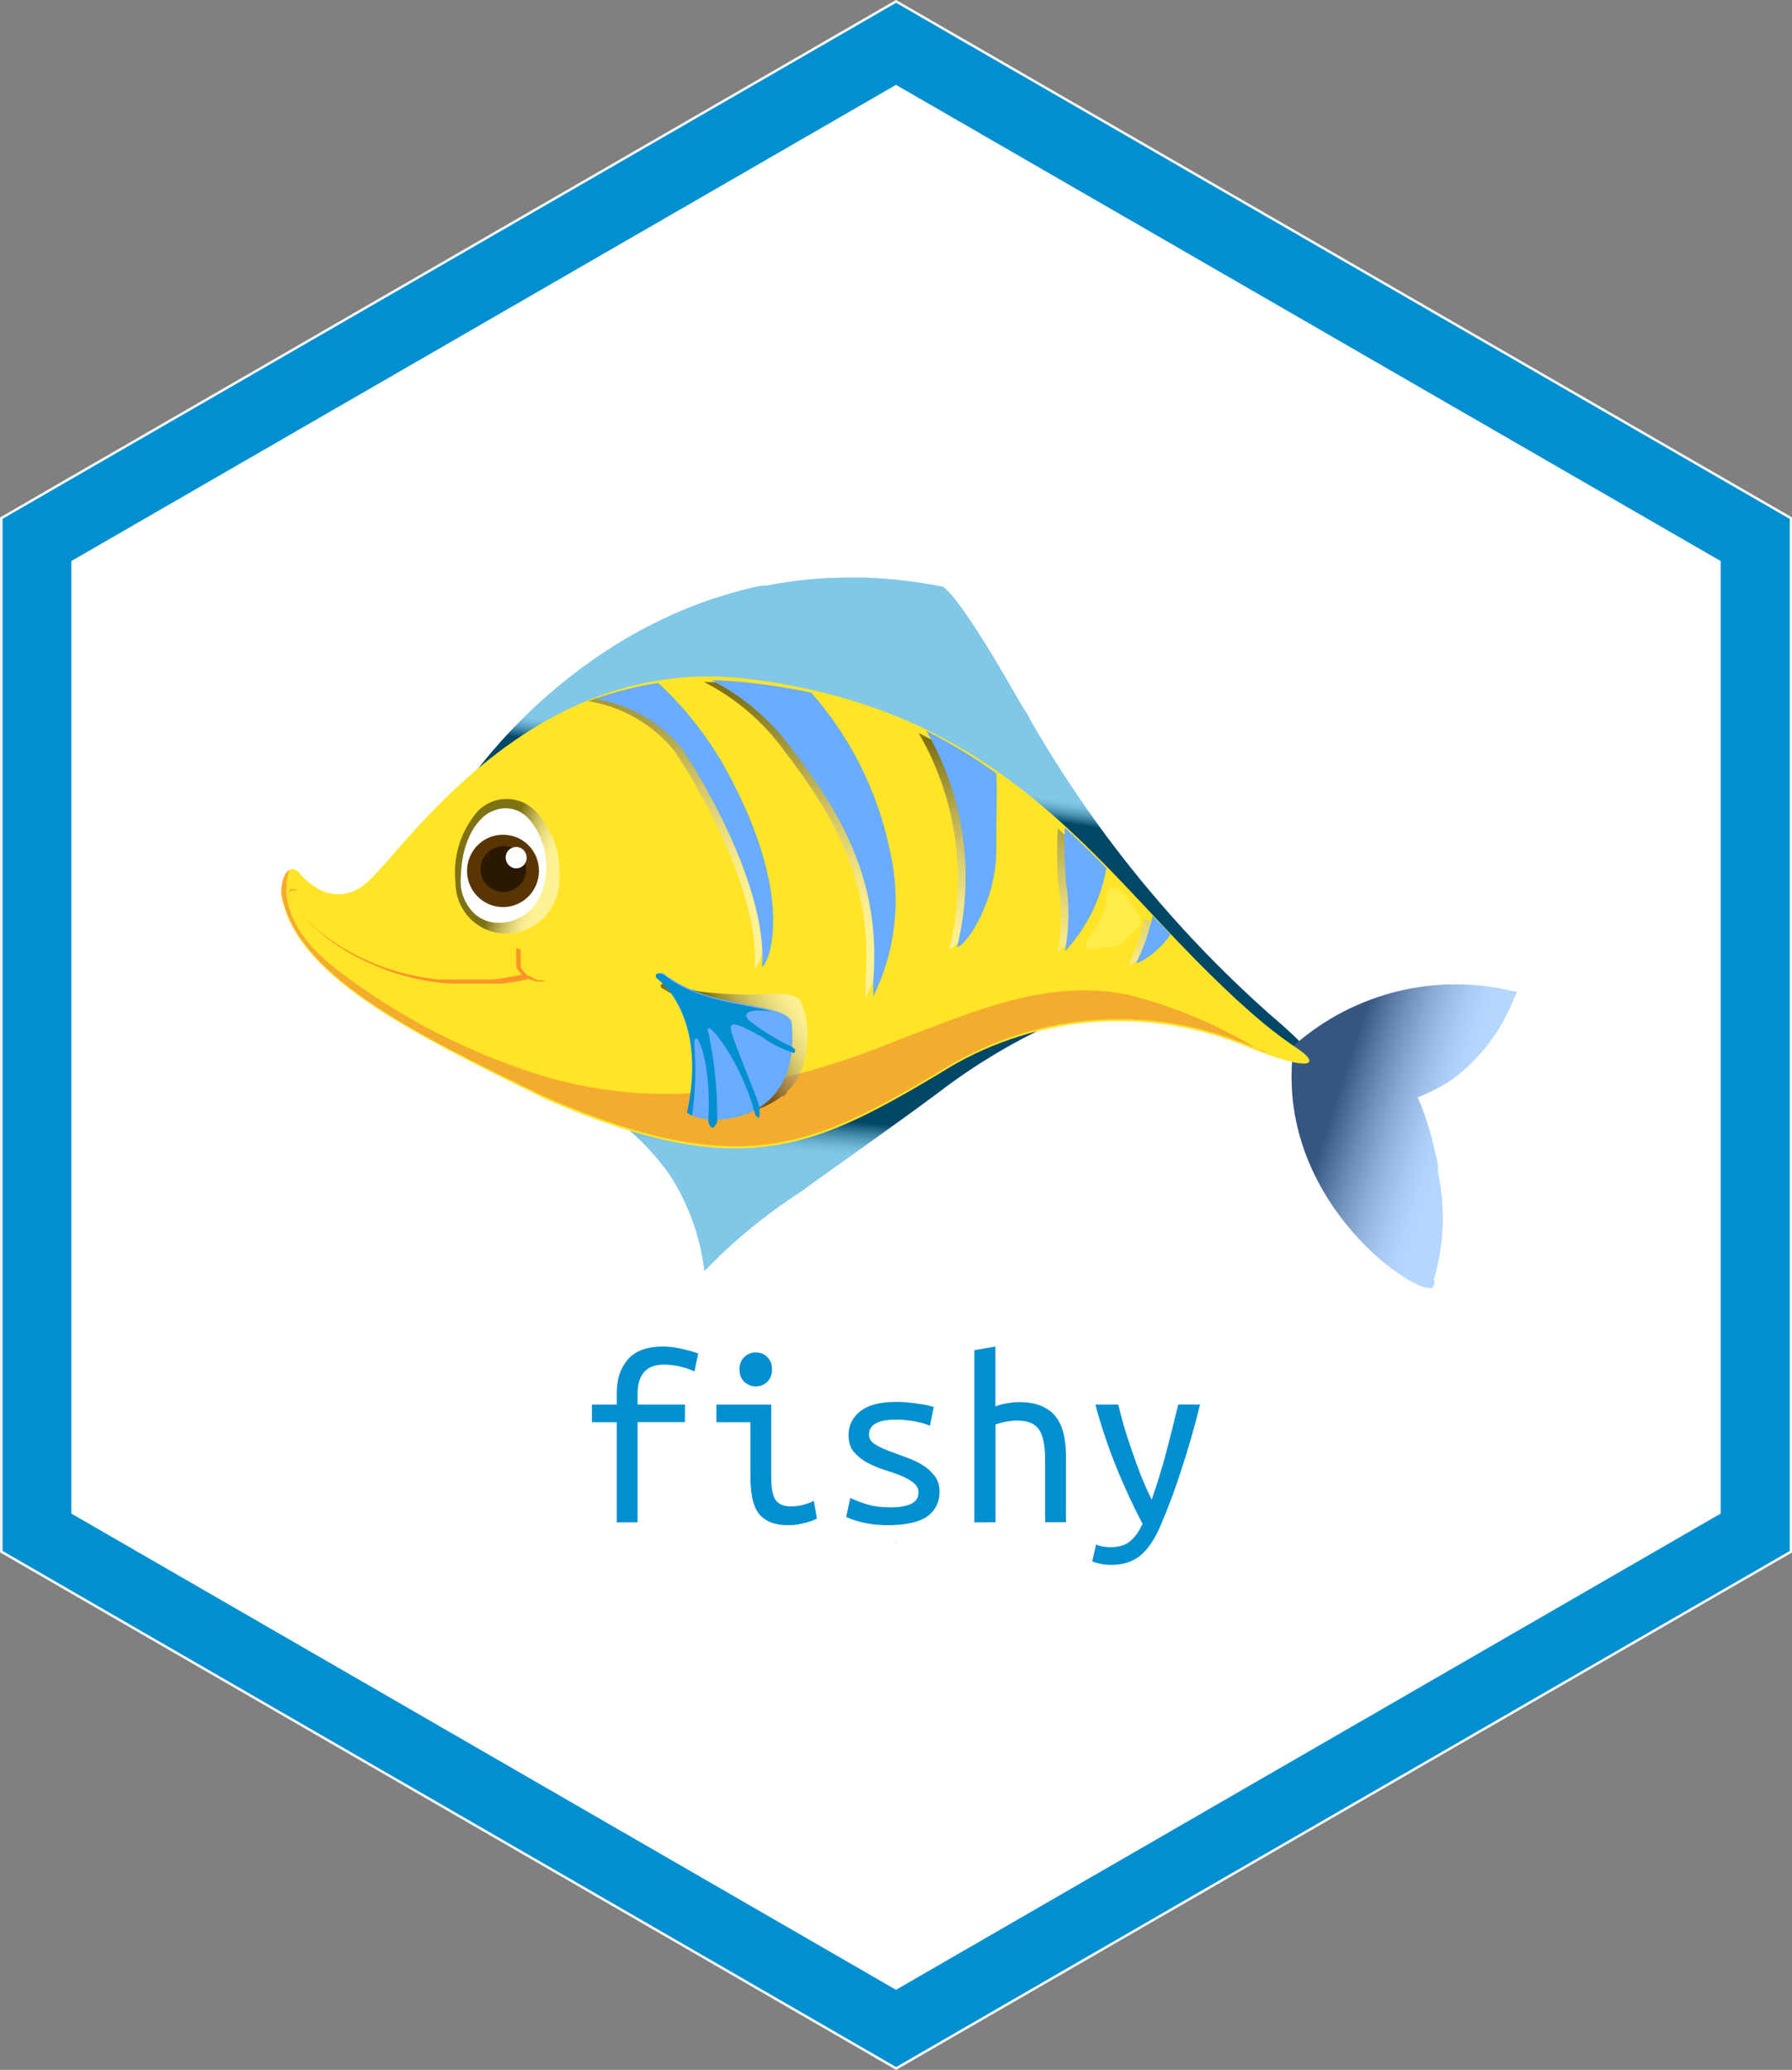<?xml version="1.0" encoding="UTF-8" standalone="no"?>
<!-- Created with Inkscape (http://www.inkscape.org/) -->

<svg
   width="27.14mm"
   height="31.339mm"
   viewBox="0 0 27.14 31.339"
   version="1.1"
   id="svg1340"
   inkscape:version="1.1.1 (3bf5ae0d25, 2021-09-20, custom)"
   sodipodi:docname="fishy-wo-fonts.svg"
   xmlns:inkscape="http://www.inkscape.org/namespaces/inkscape"
   xmlns:sodipodi="http://sodipodi.sourceforge.net/DTD/sodipodi-0.dtd"
   xmlns="http://www.w3.org/2000/svg"
   xmlns:svg="http://www.w3.org/2000/svg">
  <rect x="0" y="0" width="27.14" height="31.339" fill="#808080" stroke="none"/>
  <sodipodi:namedview
     id="namedview1342"
     pagecolor="#ffffff"
     bordercolor="#666666"
     borderopacity="1.0"
     inkscape:pageshadow="2"
     inkscape:pageopacity="0.0"
     inkscape:pagecheckerboard="0"
     inkscape:document-units="mm"
     showgrid="false"
     fit-margin-top="0"
     fit-margin-left="0"
     fit-margin-right="0"
     fit-margin-bottom="0"
     inkscape:zoom="5.1241863"
     inkscape:cx="29.955976"
     inkscape:cy="48.202775"
     inkscape:window-width="1440"
     inkscape:window-height="1489"
     inkscape:window-x="0"
     inkscape:window-y="18"
     inkscape:window-maximized="1"
     inkscape:current-layer="layer1" />
  <defs
     id="defs1337">
    <marker
       style="overflow:visible"
       id="Arrow1Lend"
       refX="0"
       refY="0"
       orient="auto"
       inkscape:stockid="Arrow1Lend"
       inkscape:isstock="true">
      <path
         transform="matrix(-0.8,0,0,-0.8,-10,0)"
         style="fill:context-stroke;fill-rule:evenodd;stroke:context-stroke;stroke-width:1pt"
         d="M 0,0 5,-5 -12.5,0 5,5 Z"
         id="path174382" />
    </marker>
    <inkscape:path-effect
       effect="bspline"
       id="path-effect174377"
       is_visible="true"
       lpeversion="1"
       weight="33.333"
       steps="2"
       helper_size="0"
       apply_no_weight="true"
       apply_with_weight="true"
       only_selected="false" />
    <inkscape:path-effect
       effect="bspline"
       id="path-effect135608"
       is_visible="true"
       lpeversion="1"
       weight="33.333"
       steps="2"
       helper_size="0"
       apply_no_weight="true"
       apply_with_weight="true"
       only_selected="false" />
    <inkscape:path-effect
       effect="bspline"
       id="path-effect135604"
       is_visible="true"
       lpeversion="1"
       weight="33.333"
       steps="2"
       helper_size="0"
       apply_no_weight="true"
       apply_with_weight="true"
       only_selected="false" />
    <inkscape:path-effect
       effect="bspline"
       id="path-effect135600"
       is_visible="true"
       lpeversion="1"
       weight="33.333"
       steps="2"
       helper_size="0"
       apply_no_weight="true"
       apply_with_weight="true"
       only_selected="false" />
    <inkscape:path-effect
       effect="bspline"
       id="path-effect135596"
       is_visible="true"
       lpeversion="1"
       weight="33.333"
       steps="2"
       helper_size="0"
       apply_no_weight="true"
       apply_with_weight="true"
       only_selected="false" />
    <inkscape:path-effect
       effect="bspline"
       id="path-effect135592"
       is_visible="true"
       lpeversion="1"
       weight="33.333"
       steps="2"
       helper_size="0"
       apply_no_weight="true"
       apply_with_weight="true"
       only_selected="false" />
    <inkscape:path-effect
       effect="bspline"
       id="path-effect135588"
       is_visible="true"
       lpeversion="1"
       weight="33.333"
       steps="2"
       helper_size="0"
       apply_no_weight="true"
       apply_with_weight="true"
       only_selected="false" />
    <inkscape:path-effect
       effect="bspline"
       id="path-effect74261"
       is_visible="true"
       lpeversion="1"
       weight="33.333"
       steps="2"
       helper_size="0"
       apply_no_weight="true"
       apply_with_weight="true"
       only_selected="false" />
    <inkscape:path-effect
       effect="bspline"
       id="path-effect74257"
       is_visible="true"
       lpeversion="1"
       weight="33.333"
       steps="2"
       helper_size="0"
       apply_no_weight="true"
       apply_with_weight="true"
       only_selected="false" />
    <inkscape:path-effect
       effect="bspline"
       id="path-effect74253"
       is_visible="true"
       lpeversion="1"
       weight="33.333"
       steps="2"
       helper_size="0"
       apply_no_weight="true"
       apply_with_weight="true"
       only_selected="false" />
    <inkscape:path-effect
       effect="bspline"
       id="path-effect74183"
       is_visible="true"
       lpeversion="1"
       weight="33.333"
       steps="2"
       helper_size="0"
       apply_no_weight="true"
       apply_with_weight="true"
       only_selected="false" />
    <inkscape:path-effect
       effect="bspline"
       id="path-effect74179"
       is_visible="true"
       lpeversion="1"
       weight="33.333"
       steps="2"
       helper_size="0"
       apply_no_weight="true"
       apply_with_weight="true"
       only_selected="false" />
    <inkscape:path-effect
       effect="bspline"
       id="path-effect74175"
       is_visible="true"
       lpeversion="1"
       weight="33.333"
       steps="2"
       helper_size="0"
       apply_no_weight="true"
       apply_with_weight="true"
       only_selected="false" />
    <marker
       style="overflow:visible"
       id="Arrow2Mstart"
       refX="0"
       refY="0"
       orient="auto"
       inkscape:stockid="Arrow2Mstart"
       inkscape:isstock="true">
      <path
         transform="scale(0.6)"
         d="M 8.719,4.034 -2.207,0.016 8.719,-4.002 c -1.745,2.372 -1.735,5.617 -6e-7,8.035 z"
         style="fill:context-stroke;fill-rule:evenodd;stroke:context-stroke;stroke-width:0.625;stroke-linejoin:round"
         id="path52837" />
    </marker>
    <marker
       style="overflow:visible"
       id="marker53590"
       refX="0"
       refY="0"
       orient="auto"
       inkscape:stockid="Arrow2Sstart"
       inkscape:isstock="true">
      <path
         transform="matrix(0.3,0,0,0.3,-0.69,0)"
         d="M 8.719,4.034 -2.207,0.016 8.719,-4.002 c -1.745,2.372 -1.735,5.617 -6e-7,8.035 z"
         style="fill:context-stroke;fill-rule:evenodd;stroke:context-stroke;stroke-width:0.625;stroke-linejoin:round"
         id="path53588" />
    </marker>
    <marker
       style="overflow:visible"
       id="Arrow2Mend"
       refX="0"
       refY="0"
       orient="auto"
       inkscape:stockid="Arrow2Mend"
       inkscape:isstock="true">
      <path
         transform="scale(-0.6)"
         d="M 8.719,4.034 -2.207,0.016 8.719,-4.002 c -1.745,2.372 -1.735,5.617 -6e-7,8.035 z"
         style="fill:context-stroke;fill-rule:evenodd;stroke:context-stroke;stroke-width:0.625;stroke-linejoin:round"
         id="path52840" />
    </marker>
    <marker
       style="overflow:visible"
       id="Arrow1Send"
       refX="0"
       refY="0"
       orient="auto"
       inkscape:stockid="Arrow1Send"
       inkscape:isstock="true">
      <path
         transform="matrix(-0.2,0,0,-0.2,-1.2,0)"
         style="fill:context-stroke;fill-rule:evenodd;stroke:context-stroke;stroke-width:1pt"
         d="M 0,0 5,-5 -12.5,0 5,5 Z"
         id="path52828" />
    </marker>
    <marker
       style="overflow:visible"
       id="Arrow2Sstart"
       refX="0"
       refY="0"
       orient="auto"
       inkscape:stockid="Arrow2Sstart"
       inkscape:isstock="true">
      <path
         transform="matrix(0.3,0,0,0.3,-0.69,0)"
         d="M 8.719,4.034 -2.207,0.016 8.719,-4.002 c -1.745,2.372 -1.735,5.617 -6e-7,8.035 z"
         style="fill:context-stroke;fill-rule:evenodd;stroke:context-stroke;stroke-width:0.625;stroke-linejoin:round"
         id="path52843" />
    </marker>
    <clipPath
       clipPathUnits="userSpaceOnUse"
       id="clipPath76">
      <path
         d="M 0,0 H 1024 V 768 H 0 Z"
         id="path74" />
    </clipPath>
    <clipPath
       clipPathUnits="userSpaceOnUse"
       id="clipPath76-6">
      <path
         d="M 0,0 H 1024 V 768 H 0 Z"
         id="path74-7" />
    </clipPath>
    <clipPath
       clipPathUnits="userSpaceOnUse"
       id="clipPath76-3">
      <path
         d="M 0,0 H 1024 V 768 H 0 Z"
         id="path74-75" />
    </clipPath>
    <linearGradient
       x1="290.617"
       y1="576.64"
       x2="295.454"
       y2="543.361"
       id="linearGradient-2"
       gradientTransform="matrix(1.385,0,0,0.722,48,217)"
       gradientUnits="userSpaceOnUse">
      <stop
         stop-color="#FFFFFF"
         offset="0%"
         id="stop23" />
      <stop
         stop-color="#F9F9F9"
         offset="9%"
         id="stop25" />
      <stop
         stop-color="#E8E8E8"
         offset="22%"
         id="stop27" />
      <stop
         stop-color="#CCCCCC"
         offset="36%"
         id="stop29" />
      <stop
         stop-color="#A5A5A5"
         offset="52%"
         id="stop31" />
      <stop
         stop-color="#727272"
         offset="69%"
         id="stop33" />
      <stop
         stop-color="#363636"
         offset="86%"
         id="stop35" />
      <stop
         stop-color="#000000"
         offset="100%"
         id="stop37" />
    </linearGradient>
    <linearGradient
       x1="349.455"
       y1="191.252"
       x2="344.035"
       y2="211.043"
       id="linearGradient-3"
       gradientTransform="matrix(1.322,0,0,0.756,48,217)"
       gradientUnits="userSpaceOnUse">
      <stop
         stop-color="#FFFFFF"
         offset="0%"
         id="stop40" />
      <stop
         stop-color="#F9F9F9"
         offset="9%"
         id="stop42" />
      <stop
         stop-color="#E8E8E8"
         offset="22%"
         id="stop44" />
      <stop
         stop-color="#CCCCCC"
         offset="36%"
         id="stop46" />
      <stop
         stop-color="#A5A5A5"
         offset="52%"
         id="stop48" />
      <stop
         stop-color="#727272"
         offset="69%"
         id="stop50" />
      <stop
         stop-color="#363636"
         offset="86%"
         id="stop52" />
      <stop
         stop-color="#000000"
         offset="100%"
         id="stop54" />
    </linearGradient>
    <linearGradient
       x1="975.977"
       y1="350.429"
       x2="888.508"
       y2="311.486"
       id="linearGradient-4"
       gradientTransform="matrix(0.861,0,0,1.162,48,217)"
       gradientUnits="userSpaceOnUse">
      <stop
         stop-color="#FFFFFF"
         offset="0%"
         id="stop57" />
      <stop
         stop-color="#F9F9F9"
         offset="9%"
         id="stop59" />
      <stop
         stop-color="#E8E8E8"
         offset="22%"
         id="stop61" />
      <stop
         stop-color="#CCCCCC"
         offset="36%"
         id="stop63" />
      <stop
         stop-color="#A5A5A5"
         offset="52%"
         id="stop65" />
      <stop
         stop-color="#727272"
         offset="69%"
         id="stop67" />
      <stop
         stop-color="#363636"
         offset="86%"
         id="stop69" />
      <stop
         stop-color="#000000"
         offset="100%"
         id="stop71" />
    </linearGradient>
    <linearGradient
       x1="213.137"
       y1="195.21"
       x2="181.81"
       y2="182.731"
       id="linearGradient-5"
       gradientTransform="matrix(0.882,0,0,1.134,48,217)"
       gradientUnits="userSpaceOnUse">
      <stop
         stop-color="#FFFFFF"
         offset="0%"
         id="stop74" />
      <stop
         stop-color="#F9F9F9"
         offset="9%"
         id="stop76" />
      <stop
         stop-color="#E8E8E8"
         offset="22%"
         id="stop78" />
      <stop
         stop-color="#CCCCCC"
         offset="36%"
         id="stop80" />
      <stop
         stop-color="#A5A5A5"
         offset="52%"
         id="stop82" />
      <stop
         stop-color="#727272"
         offset="69%"
         id="stop84" />
      <stop
         stop-color="#363636"
         offset="86%"
         id="stop86" />
      <stop
         stop-color="#000000"
         offset="100%"
         id="stop88" />
    </linearGradient>
    <linearGradient
       x1="352.731"
       y1="324.541"
       x2="306.131"
       y2="350.924"
       id="linearGradient-6"
       gradientTransform="matrix(1.061,0,0,0.943,48,217)"
       gradientUnits="userSpaceOnUse">
      <stop
         stop-color="#FFFFFF"
         offset="0%"
         id="stop91" />
      <stop
         stop-color="#F9F9F9"
         offset="9%"
         id="stop93" />
      <stop
         stop-color="#E8E8E8"
         offset="22%"
         id="stop95" />
      <stop
         stop-color="#CCCCCC"
         offset="36%"
         id="stop97" />
      <stop
         stop-color="#A5A5A5"
         offset="52%"
         id="stop99" />
      <stop
         stop-color="#727272"
         offset="69%"
         id="stop101" />
      <stop
         stop-color="#363636"
         offset="86%"
         id="stop103" />
      <stop
         stop-color="#000000"
         offset="100%"
         id="stop105" />
    </linearGradient>
    <linearGradient
       x1="457.047"
       y1="108.927"
       x2="463.794"
       y2="27.998"
       id="linearGradient-7"
       gradientTransform="matrix(0.571,0,0,1.751,269.318,291.866)"
       gradientUnits="userSpaceOnUse">
      <stop
         stop-color="#FFFFFF"
         offset="0%"
         id="stop108" />
      <stop
         stop-color="#F9F9F9"
         offset="9%"
         id="stop110" />
      <stop
         stop-color="#E8E8E8"
         offset="22%"
         id="stop112" />
      <stop
         stop-color="#CCCCCC"
         offset="36%"
         id="stop114" />
      <stop
         stop-color="#A5A5A5"
         offset="52%"
         id="stop116" />
      <stop
         stop-color="#727272"
         offset="69%"
         id="stop118" />
      <stop
         stop-color="#363636"
         offset="86%"
         id="stop120" />
      <stop
         stop-color="#000000"
         offset="100%"
         id="stop122" />
    </linearGradient>
    <linearGradient
       x1="602.088"
       y1="124.956"
       x2="609.253"
       y2="42.338"
       id="linearGradient-8"
       gradientTransform="matrix(0.582,0,0,1.717,269.318,291.866)"
       gradientUnits="userSpaceOnUse">
      <stop
         stop-color="#FFFFFF"
         offset="0%"
         id="stop125" />
      <stop
         stop-color="#F9F9F9"
         offset="9%"
         id="stop127" />
      <stop
         stop-color="#E8E8E8"
         offset="22%"
         id="stop129" />
      <stop
         stop-color="#CCCCCC"
         offset="36%"
         id="stop131" />
      <stop
         stop-color="#A5A5A5"
         offset="52%"
         id="stop133" />
      <stop
         stop-color="#727272"
         offset="69%"
         id="stop135" />
      <stop
         stop-color="#363636"
         offset="86%"
         id="stop137" />
      <stop
         stop-color="#000000"
         offset="100%"
         id="stop139" />
    </linearGradient>
    <linearGradient
       x1="465.266"
       y1="197.211"
       x2="487.917"
       y2="76.249"
       id="linearGradient-9"
       gradientTransform="matrix(0.854,0,0,1.171,269.318,291.866)"
       gradientUnits="userSpaceOnUse">
      <stop
         stop-color="#FFFFFF"
         offset="0%"
         id="stop142" />
      <stop
         stop-color="#F9F9F9"
         offset="9%"
         id="stop144" />
      <stop
         stop-color="#E8E8E8"
         offset="22%"
         id="stop146" />
      <stop
         stop-color="#CCCCCC"
         offset="36%"
         id="stop148" />
      <stop
         stop-color="#A5A5A5"
         offset="52%"
         id="stop150" />
      <stop
         stop-color="#727272"
         offset="69%"
         id="stop152" />
      <stop
         stop-color="#363636"
         offset="86%"
         id="stop154" />
      <stop
         stop-color="#000000"
         offset="100%"
         id="stop156" />
    </linearGradient>
    <linearGradient
       x1="75.764"
       y1="113.183"
       x2="93.759"
       y2="1.076"
       id="linearGradient-10"
       gradientTransform="matrix(0.791,0,0,1.265,269.318,291.866)"
       gradientUnits="userSpaceOnUse">
      <stop
         stop-color="#FFFFFF"
         offset="0%"
         id="stop159" />
      <stop
         stop-color="#F9F9F9"
         offset="9%"
         id="stop161" />
      <stop
         stop-color="#E8E8E8"
         offset="22%"
         id="stop163" />
      <stop
         stop-color="#CCCCCC"
         offset="36%"
         id="stop165" />
      <stop
         stop-color="#A5A5A5"
         offset="52%"
         id="stop167" />
      <stop
         stop-color="#727272"
         offset="69%"
         id="stop169" />
      <stop
         stop-color="#363636"
         offset="86%"
         id="stop171" />
      <stop
         stop-color="#000000"
         offset="100%"
         id="stop173" />
    </linearGradient>
    <linearGradient
       x1="188.239"
       y1="124.394"
       x2="204.301"
       y2="16.337"
       id="linearGradient-11"
       gradientTransform="matrix(0.763,0,0,1.311,269.318,291.866)"
       gradientUnits="userSpaceOnUse">
      <stop
         stop-color="#FFFFFF"
         offset="0%"
         id="stop176" />
      <stop
         stop-color="#F9F9F9"
         offset="9%"
         id="stop178" />
      <stop
         stop-color="#E8E8E8"
         offset="22%"
         id="stop180" />
      <stop
         stop-color="#CCCCCC"
         offset="36%"
         id="stop182" />
      <stop
         stop-color="#A5A5A5"
         offset="52%"
         id="stop184" />
      <stop
         stop-color="#727272"
         offset="69%"
         id="stop186" />
      <stop
         stop-color="#363636"
         offset="86%"
         id="stop188" />
      <stop
         stop-color="#000000"
         offset="100%"
         id="stop190" />
    </linearGradient>
  </defs>
  <g
     inkscape:label="Layer 1"
     inkscape:groupmode="layer"
     id="layer1"
     transform="translate(-91.557,-132.624)">
    <path
       style="isolation:isolate;fill:#ffffff;fill-opacity:1;stroke:none;stroke-width:0.037"
       inkscape:connector-curvature="0"
       id="path2066-9-9-0-7-6-1-3-5-6-5-3-0-5-2-3-2-2-4"
       d="m 117.598,139.845 -10.246,-5.916 -2.224,-1.284 -2.224,1.284 -10.247,5.916 -1.08,0.624 v 15.648 l 1.08,0.624 10.375,5.99 2.097,1.211 2.097,-1.211 10.374,-5.989 1.081,-0.624 v -15.648 z"
       class="cls-31"
       sodipodi:nodetypes="ccccccccccccccc" />
    <path
       style="isolation:isolate;fill:#008fd1;fill-opacity:1;stroke:#ffffff;stroke-width:0.037;stroke-opacity:1"
       inkscape:connector-curvature="0"
       id="path2066-9-9-0-7-6-1-3-8-36-2-5-7-8-6-7-5-7-6-7"
       d="m 117.598,139.845 -10.246,-5.916 -2.224,-1.284 -2.224,1.284 -10.247,5.916 -1.08,0.624 v 15.648 l 1.08,0.624 10.375,5.99 2.097,1.211 2.097,-1.211 10.374,-5.989 1.081,-0.624 v -15.648 z m 0,15.685 -12.471,7.2 -12.471,-7.2 V 141.129 l 12.471,-7.199 v 0 l 12.471,7.199 z"
       class="cls-31" />
    <path
       style="isolation:isolate;fill:#e6b35a;stroke-width:0.037"
       inkscape:connector-curvature="0"
       id="path1798-0-8-6-3-9-9-3-3-9-8-6-4-6-8-0-6-0-1-6"
       d="m 105.109,155.989 c 0.011,-0.011 0.022,-0.022 0.035,-0.033 h -0.01 c -0.007,0.011 -0.016,0.022 -0.025,0.033 z"
       class="cls-10" />
    <g
       aria-label="fishy"
       id="text903-6-6-6-3-2-3-8-6-0-9-2-5-8-5-2-3"
       style="font-size:3.841px;line-height:125%;font-family:'Ubuntu Mono Ligaturized';-inkscape-font-specification:'Ubuntu Mono Ligaturized';letter-spacing:0px;word-spacing:0px;fill:#008fd1;stroke-width:0.037px">
      <path
         d="m 100.898,155.674 v -1.517 h -0.376 v -0.265 h 0.376 v -0.161 q 0,-0.207 0.058,-0.342 0.058,-0.138 0.15,-0.223 0.096,-0.085 0.219,-0.119 0.127,-0.035 0.265,-0.035 0.138,0 0.277,0.031 0.142,0.031 0.265,0.073 l -0.058,0.273 q -0.085,-0.042 -0.211,-0.073 -0.127,-0.031 -0.257,-0.031 -0.081,0 -0.154,0.023 -0.069,0.019 -0.123,0.073 -0.054,0.05 -0.085,0.138 -0.031,0.085 -0.031,0.215 v 0.157 h 0.718 v 0.265 h -0.718 v 1.517 z"
         id="path17795" />
      <path
         d="m 103.003,153.615 q -0.1,0 -0.173,-0.069 -0.073,-0.069 -0.073,-0.188 0,-0.119 0.073,-0.188 0.073,-0.069 0.173,-0.069 0.104,0 0.173,0.069 0.073,0.069 0.073,0.188 0,0.119 -0.073,0.188 -0.069,0.069 -0.173,0.069 z m -0.081,0.542 h -0.515 v -0.265 h 0.83 v 1.095 q 0,0.265 0.073,0.357 0.073,0.088 0.219,0.088 0.111,0 0.204,-0.027 0.096,-0.027 0.15,-0.058 l 0.046,0.269 q -0.023,0.011 -0.065,0.031 -0.042,0.015 -0.1,0.031 -0.054,0.015 -0.123,0.027 -0.065,0.011 -0.138,0.011 -0.169,0 -0.28,-0.046 -0.111,-0.046 -0.181,-0.138 -0.065,-0.092 -0.092,-0.227 -0.027,-0.138 -0.027,-0.319 z"
         id="path17797" />
      <path
         d="m 105.469,155.228 q 0,-0.096 -0.081,-0.157 -0.077,-0.061 -0.196,-0.108 -0.115,-0.046 -0.254,-0.088 -0.138,-0.046 -0.257,-0.111 -0.115,-0.065 -0.196,-0.161 -0.077,-0.096 -0.077,-0.25 0,-0.215 0.173,-0.357 0.177,-0.146 0.549,-0.146 0.146,0 0.3,0.023 0.157,0.019 0.269,0.054 l -0.058,0.284 q -0.031,-0.015 -0.085,-0.031 -0.054,-0.019 -0.123,-0.031 -0.069,-0.015 -0.15,-0.023 -0.077,-0.008 -0.15,-0.008 -0.415,0 -0.415,0.227 0,0.081 0.077,0.138 0.081,0.054 0.2,0.1 0.119,0.046 0.257,0.096 0.138,0.046 0.257,0.115 0.119,0.069 0.196,0.169 0.081,0.096 0.081,0.246 0,0.242 -0.188,0.376 -0.188,0.131 -0.595,0.131 -0.184,0 -0.338,-0.031 -0.154,-0.031 -0.292,-0.092 l 0.061,-0.288 q 0.134,0.061 0.28,0.104 0.15,0.038 0.319,0.038 0.434,0 0.434,-0.219 z"
         id="path17799" />
      <path
         d="m 106.314,155.674 v -2.608 l 0.319,-0.054 v 0.906 q 0.077,-0.031 0.173,-0.046 0.096,-0.019 0.188,-0.019 0.204,0 0.338,0.061 0.138,0.058 0.219,0.165 0.081,0.108 0.115,0.257 0.035,0.15 0.035,0.33 v 1.006 h -0.315 v -0.937 q 0,-0.33 -0.092,-0.465 -0.092,-0.138 -0.33,-0.138 -0.1,0 -0.196,0.023 -0.092,0.019 -0.134,0.038 v 1.479 z"
         id="path17801" />
      <path
         d="m 108.158,156.008 q 0.035,0.019 0.096,0.031 0.065,0.011 0.119,0.011 0.188,0 0.292,-0.085 0.108,-0.081 0.196,-0.269 -0.215,-0.407 -0.403,-0.872 -0.188,-0.469 -0.311,-0.933 h 0.346 q 0.038,0.154 0.088,0.334 0.054,0.177 0.119,0.365 0.065,0.188 0.138,0.38 0.077,0.188 0.161,0.361 0.061,-0.177 0.115,-0.35 0.054,-0.173 0.1,-0.346 0.046,-0.177 0.092,-0.357 0.046,-0.184 0.096,-0.388 h 0.33 q -0.123,0.499 -0.277,0.968 -0.15,0.469 -0.323,0.868 -0.065,0.154 -0.142,0.265 -0.073,0.111 -0.161,0.184 -0.088,0.073 -0.2,0.108 -0.111,0.035 -0.254,0.035 -0.073,0 -0.161,-0.019 -0.085,-0.019 -0.115,-0.035 z"
         id="path17803" />
    </g>
    <g
       id="g1335"
       transform="matrix(0.021,0,0,0.021,94.808,136.813)">
      <path
         d="m 610.531,535.884 c -31.73,13.911 -61.671,31.638 -89.17,52.794 -32.663,24.341 -66.633,47.696 -99.622,71.708 -24.905,16.068 -47.869,34.999 -68.429,56.413 -3.021,-24.559 -11.507,-48.115 -24.824,-68.912 -8.264,-11.768 -17.916,-22.482 -28.743,-31.907 -7.839,-7.237 -17.475,-12.828 -25.64,-19.901 0.206,-0.961 -0.104,-1.96 -0.817,-2.631 l -2.94,-3.125 c 3.92,0.987 7.839,2.467 10.615,2.796 8.082,0.982 16.252,0.982 24.334,0 17.83,-2.392 35.388,-6.523 52.424,-12.335 35.439,-11.513 70.226,-24.835 105.828,-35.854 35.976,-12.079 73.164,-20.132 110.891,-24.012 20.193,-1.453 40.477,-1.013 60.59,1.316 4.246,0 8.492,0.658 12.739,1.974 -12.722,2.806 -25.181,6.713 -37.236,11.677 z"
         id="path197"
         fill="#008fd1"
         style="fill-rule:nonzero;stroke:none;stroke-width:1" />
      <path
         d="m 610.531,535.884 c -31.73,13.911 -61.671,31.638 -89.17,52.794 -32.663,24.341 -66.633,47.696 -99.622,71.708 -24.905,16.068 -47.869,34.999 -68.429,56.413 -3.021,-24.559 -11.507,-48.115 -24.824,-68.912 -8.264,-11.768 -17.916,-22.482 -28.743,-31.907 -7.839,-7.237 -17.475,-12.828 -25.64,-19.901 0.206,-0.961 -0.104,-1.96 -0.817,-2.631 l -2.94,-3.125 c 3.92,0.987 7.839,2.467 10.615,2.796 8.082,0.982 16.252,0.982 24.334,0 17.83,-2.392 35.388,-6.523 52.424,-12.335 35.439,-11.513 70.226,-24.835 105.828,-35.854 35.976,-12.079 73.164,-20.132 110.891,-24.012 20.193,-1.453 40.477,-1.013 60.59,1.316 4.246,0 8.492,0.658 12.739,1.974 -12.722,2.806 -25.181,6.713 -37.236,11.677 z"
         id="path199"
         fill="url(#linearGradient-2)"
         opacity="0.5"
         style="mix-blend-mode:multiply;fill:url(#linearGradient-2);fill-rule:nonzero;stroke:none;stroke-width:1" />
      <path
         d="M 760.021,531.051 C 691.865,470.368 633.877,399.047 588.286,319.828 c -1.181,-2.679 -2.661,-5.213 -4.412,-7.555 -3.105,-5.092 -6.046,-10.348 -8.987,-15.439 -40.36,-70.298 -49.837,-73.255 -49.837,-73.255 -18.375,-3.641 -37.005,-5.838 -55.72,-6.57 h -9.804 v 0 c -20.565,-0.15 -41.093,1.776 -61.276,5.749 v 0 h -3.595 C 254.457,251.993 179.456,369.266 179.456,369.266 c 38.399,-32.85 120.59,-73.419 270.266,-43.854 149.676,29.565 256.704,192.663 270.593,202.025 13.889,9.362 65.361,43.033 68.302,38.106 2.941,-4.927 -0.327,-10.348 -28.595,-34.492 z"
         id="path201"
         fill="#008fd1"
         style="fill-rule:nonzero;stroke:none;stroke-width:1" />
      <path
         d="M 760.021,531.051 C 691.865,470.368 633.877,399.047 588.286,319.828 c -1.181,-2.679 -2.661,-5.213 -4.412,-7.555 -3.105,-5.092 -6.046,-10.348 -8.987,-15.439 -40.36,-70.298 -49.837,-73.255 -49.837,-73.255 -18.375,-3.641 -37.005,-5.838 -55.72,-6.57 h -9.804 v 0 c -20.565,-0.15 -41.093,1.776 -61.276,5.749 v 0 h -3.595 C 254.457,251.993 179.456,369.266 179.456,369.266 c 38.399,-32.85 120.59,-73.419 270.266,-43.854 149.676,29.565 256.704,192.663 270.593,202.025 13.889,9.362 65.361,43.033 68.302,38.106 2.941,-4.927 -0.327,-10.348 -28.595,-34.492 z"
         id="path203"
         fill="url(#linearGradient-3)"
         opacity="0.5"
         style="mix-blend-mode:multiply;fill:url(#linearGradient-3);fill-rule:nonzero;stroke:none;stroke-width:1" />
      <path
         d="m 879.046,723.192 0.979,-2.957 c 6.595,-24.106 7.378,-49.448 2.284,-73.92 0,-1.478 0,-2.793 0,-4.271 0,-1.478 -1.468,-7.556 -2.284,-11.17 l -1.468,-6.406 c -2.788,-11.221 -6.442,-22.206 -10.931,-32.853 l 4.242,-1.643 6.526,-3.121 c 1.57,-0.667 3.096,-1.435 4.568,-2.3 3.263,-1.807 6.363,-3.778 9.136,-5.585 20.362,-14.925 36,-35.462 45.028,-59.136 l 1.795,-3.614 v 0 -0.821 0 h -1.958 c -55.485,-13.697 -114.124,0.436 -157.434,37.946 0,0 -2.61,1.314 -2.121,8.049 -10.441,107.595 91.035,174.78 101.15,167.223 l 1.142,-2.957 v -0.821 0 z"
         id="path205"
         fill="#6aacff"
         style="fill-rule:nonzero;stroke:none;stroke-width:1" />
      <path
         d="m 879.046,723.192 0.979,-2.957 c 6.595,-24.106 7.378,-49.448 2.284,-73.92 0,-1.478 0,-2.793 0,-4.271 0,-1.478 -1.468,-7.556 -2.284,-11.17 l -1.468,-6.406 c -2.788,-11.221 -6.442,-22.206 -10.931,-32.853 l 4.242,-1.643 6.526,-3.121 c 1.57,-0.667 3.096,-1.435 4.568,-2.3 3.263,-1.807 6.363,-3.778 9.136,-5.585 20.362,-14.925 36,-35.462 45.028,-59.136 l 1.795,-3.614 v 0 -0.821 0 h -1.958 c -55.485,-13.697 -114.124,0.436 -157.434,37.946 0,0 -2.61,1.314 -2.121,8.049 -10.441,107.595 91.035,174.78 101.15,167.223 l 1.142,-2.957 v -0.821 0 z"
         id="path207"
         fill="url(#linearGradient-4)"
         opacity="0.5"
         style="mix-blend-mode:multiply;fill:url(#linearGradient-4);fill-rule:nonzero;stroke:none;stroke-width:1" />
      <path
         d="m 60.417,429.111 c 0,0 23.2,31.395 50.321,6.904 27.121,-24.491 118.287,-164.372 272.682,-146.126 154.394,18.245 227.425,100.102 298.986,176.535 71.561,76.433 93.29,85.473 102.93,93.363 9.639,7.89 5.392,14.3 -43.949,-5.917 C 669.184,525.043 587.613,532.871 522.129,574.909 432.107,628.329 379.498,654.136 239.482,593.318 139.166,544.007 57.803,503.571 48,445.384 c 0.327,-17.752 7.842,-20.875 12.417,-16.273 z"
         id="path209"
         fill="#ffe428"
         style="fill-rule:nonzero;stroke:none;stroke-width:1" />
      <path
         d="m 750.187,555.701 c -28.562,-17.188 -59.505,-30.023 -91.817,-38.084 -58.978,-11.819 -111.912,12.804 -165.662,32.831 -40.899,16.955 -83.602,29.128 -127.269,36.279 -45.748,5.874 -92.224,1.501 -136.092,-12.804 C 179.634,557.724 132.932,533.374 91.131,501.858 66.461,483.636 45.059,457.864 53.718,427.659 50.777,429.629 48.163,434.882 48,444.074 c 9.803,58.44 91.163,99.479 191.476,147.741 140.013,60.738 192.619,34.965 282.639,-18.386 65.482,-41.983 147.05,-49.8 219.25,-21.012 l 17.318,6.73 c -3.268,-0.328 -5.718,-1.97 -8.496,-3.447 z"
         id="path211"
         fill="#f4ac2e"
         style="fill-rule:nonzero;stroke:none;stroke-width:1" />
      <path
         d="m 248.579,434.375 c 1.433,-18.171 -4.919,-36.093 -17.455,-49.251 -5.447,-5.494 -12.843,-8.581 -20.555,-8.581 -7.712,0 -15.107,3.087 -20.555,8.581 -12.461,14.14 -18.388,32.929 -16.313,51.713 -0.043,9.738 3.77,19.092 10.597,25.993 6.827,6.901 16.105,10.781 25.782,10.781 10.31,0.046 20.203,-4.09 27.447,-11.472 7.244,-7.383 11.228,-17.39 11.052,-27.764 z"
         id="path213"
         fill="url(#linearGradient-5)"
         opacity="0.5"
         style="mix-blend-mode:multiply;fill:url(#linearGradient-5);fill-rule:nonzero;stroke:none;stroke-width:1" />
      <path
         d="m 238.195,431.88 c 1.623,-14.952 -3.113,-29.898 -13.041,-41.148 -4.27,-4.448 -10.154,-6.96 -16.302,-6.96 -6.148,0 -12.032,2.512 -16.302,6.96 -10.329,12.193 -15.532,27.951 -14.508,43.935 -0.5,7.886 2.294,15.625 7.709,21.351 5.415,5.726 12.961,8.92 20.818,8.813 17.399,-1.172 31.077,-15.424 31.625,-32.951 z"
         id="path215"
         fill="#ffffff"
         style="fill-rule:nonzero;stroke:none;stroke-width:1" />
      <path
         d="m 238.204,431.851 c 0,0 0,0.986 0,2.629 -0.294,2.407 -0.842,4.775 -1.635,7.065 -1.052,3.62 -2.651,7.056 -4.741,10.187 -2.721,4.081 -6.362,7.458 -10.627,9.859 -2.4,1.404 -4.988,2.455 -7.684,3.122 -2.873,0.807 -5.846,1.195 -8.829,1.15 -6.552,0.08 -12.881,-2.393 -17.658,-6.901 -4.932,-4.882 -8.195,-11.21 -9.319,-18.074 -0.411,-3.548 -0.411,-7.132 0,-10.68 0.139,-3.528 0.521,-7.041 1.144,-10.516 1.098,-7.088 3.422,-13.928 6.867,-20.21 1.794,-3.033 3.934,-5.845 6.376,-8.38 2.381,-2.444 5.213,-4.397 8.338,-5.751 5.959,-2.794 12.843,-2.794 18.802,0 2.72,1.33 5.162,3.17 7.194,5.422 l 2.616,3.286 c 0.856,1.085 1.622,2.239 2.289,3.451 l 1.144,1.643 0.817,1.807 1.635,3.286 c 0,1.15 0.817,2.3 1.144,3.451 0.453,1.013 0.835,2.056 1.144,3.122 0.975,3.598 1.577,7.287 1.798,11.009 0,1.643 0,3.122 0,4.272 -0.073,1.039 -0.073,2.083 0,3.122 0,1.643 0,2.465 0,2.465 z"
         id="path217"
         fill="#ffffff"
         style="fill-rule:nonzero;stroke:none;stroke-width:1" />
      <path
         d="m 59.906,442.543 c -0.703,-0.111 -1.418,-0.111 -2.121,0 -0.839,-0.331 -1.771,-0.331 -2.61,0 -1.083,0.628 -1.618,1.909 -1.305,3.13 0.109,1.54 0.496,3.048 1.142,4.448 0.864,1.557 1.846,3.043 2.937,4.448 2.694,3.354 5.581,6.544 8.647,9.554 7.797,7.467 16.388,14.041 25.615,19.603 5.261,3.188 10.709,6.049 16.315,8.566 5.626,2.646 11.401,4.956 17.294,6.919 5.953,1.9 11.997,3.494 18.11,4.777 6.037,1.318 12.073,2.142 17.784,2.8 h 8.647 16.315 7.179 6.689 l 6.037,-0.824 9.789,-1.647 8.321,-1.812 0.979,4.118 -8.647,1.647 -9.789,1.483 h -6.2 -6.852 -7.505 -7.995 -8.321 l -8.647,-0.824 c -6.087,-0.723 -12.132,-1.767 -18.11,-3.13 -6.179,-1.43 -12.279,-3.19 -18.273,-5.271 -5.955,-2.13 -11.784,-4.605 -17.457,-7.413 -5.63,-2.592 -11.081,-5.564 -16.315,-8.896 -9.118,-5.829 -17.595,-12.621 -25.289,-20.262 -3.119,-3.076 -6.009,-6.379 -8.647,-9.884 -1.134,-1.399 -2.068,-2.951 -2.774,-4.613 -0.76,-1.356 -1.154,-2.89 -1.142,-4.448 -0.238,-1.261 0.272,-2.547 1.305,-3.295 0.918,-0.16 1.856,-0.16 2.774,0 z"
         id="path219"
         fill="#ff9328"
         style="fill-rule:nonzero;stroke:none;stroke-width:1" />
      <path
         d="m 220.77,485.246 c -0.037,0.599 -0.037,1.2 0,1.799 -0.128,1.579 -0.128,3.165 0,4.743 -0.072,0.98 -0.072,1.964 0,2.944 -0.069,0.488 -0.069,0.984 0,1.472 v 1.636 l 0.809,1.472 0.971,1.309 1.133,1.309 1.295,1.309 1.295,0.981 h 0.809 v 0 l 3.075,1.799 3.236,1.309 h 2.913 c 0.819,0.398 1.691,0.673 2.589,0.818 h 1.942 1.78 -1.78 -2.104 c -0.915,0.079 -1.836,0.079 -2.751,0 h -3.398 c -1.223,-0.173 -2.419,-0.503 -3.56,-0.981 -1.366,-0.271 -2.678,-0.768 -3.884,-1.472 -1.283,-0.665 -2.479,-1.489 -3.56,-2.454 -0.972,-1.091 -1.943,-2.181 -2.914,-3.271 l -1.133,-1.963 c 0.064,-0.653 0.064,-1.31 0,-1.963 v -1.963 c -0.091,-0.596 -0.091,-1.203 0,-1.799 -0.073,-1.144 -0.073,-2.291 0,-3.435 -0.104,-0.979 -0.104,-1.966 0,-2.944 -0.039,-0.654 -0.039,-1.309 0,-1.963 z"
         id="path221"
         fill="#ff9328"
         style="fill-rule:nonzero;stroke:none;stroke-width:1" />
      <path
         d="m 375.562,603.053 h 3.761 v 0 0 h 4.088 2.29 c 0,0 0,0 0,-0.986 v 0 c 8.826,-2.134 17.084,-6.171 24.204,-11.83 -0.054,0.381 -0.054,0.769 0,1.15 l 2.944,-3.122 v -0.822 0 c 3.905,-3.599 7.12,-7.887 9.485,-12.651 4.682,-12.292 6.201,-25.572 4.416,-38.61 0,-2.3 -0.981,-4.765 -1.635,-7.394 -0.979,-2.909 -2.239,-5.716 -3.761,-8.379 -3.952,-2.197 -8.403,-3.329 -12.92,-3.286 h -6.378 c -16.747,0.927 -33.542,0.432 -50.206,-1.479 v 0 c -2.485,-0.319 -4.944,-0.813 -7.359,-1.479 v 0 h -3.271 v 0 l -6.705,-2.3 h -0.818 l -2.617,-0.986 h -0.818 c -1.137,-0.448 -2.232,-0.997 -3.271,-1.643 -6.214,0 -6.051,2.629 -4.088,3.943 1.962,1.314 41.048,17.744 41.212,89.051 3.744,0.908 7.613,1.185 11.448,0.822 z"
         id="path223"
         fill="url(#linearGradient-6)"
         opacity="0.5"
         style="mix-blend-mode:multiply;fill:url(#linearGradient-6);fill-rule:nonzero;stroke:none;stroke-width:1" />
      <path
         d="m 529.808,484.835 c 7.35,-1.478 29.236,-34.808 28.42,-71.915 0,-25.121 0.817,-41.376 0,-53.362 -16.056,-11.409 -32.925,-21.617 -50.47,-30.539 27.248,47.073 35.159,102.972 22.05,155.816 z"
         id="path225"
         fill="url(#linearGradient-7)"
         style="opacity:0.5;mix-blend-mode:multiply;fill:url(#linearGradient-7);fill-rule:nonzero;stroke:none;stroke-width:1" />
      <path
         d="m 608.207,487.298 c 15.453,-16.74 25.774,-37.605 29.726,-60.094 -9.637,-9.851 -19.6,-19.703 -29.89,-29.39 -0.672,13.073 -0.618,26.174 0.163,39.241 2.853,16.625 2.853,33.618 0,50.242 z"
         id="path227"
         fill="url(#linearGradient-8)"
         style="opacity:0.5;mix-blend-mode:multiply;fill:url(#linearGradient-8);fill-rule:nonzero;stroke:none;stroke-width:1" />
      <path
         d="m 659.167,495.836 v 0 c 0,1.642 15.353,-6.075 24.826,-20.524 l -9.963,-10.016 -3.103,-3.284 c -2.433,11.742 -6.387,23.114 -11.76,33.823 z"
         id="path229"
         fill="url(#linearGradient-9)"
         style="opacity:0.5;mix-blend-mode:multiply;fill:url(#linearGradient-9);fill-rule:nonzero;stroke:none;stroke-width:1" />
      <path
         d="m 331.359,341.661 c 22.213,32.838 62.066,106.231 57.983,157.458 6.533,-4.761 24.336,-55.004 -29.726,-148.92 -12.38,-20.665 -27.613,-39.46 -45.243,-55.825 -15.31,2.426 -30.351,6.33 -44.916,11.657 24.24,3.965 46.231,16.622 61.903,35.629 z"
         id="path231"
         fill="url(#linearGradient-10)"
         style="opacity:0.5;mix-blend-mode:multiply;fill:url(#linearGradient-10);fill-rule:nonzero;stroke:none;stroke-width:1" />
      <path
         d="m 469.375,508.643 c 0,7.224 0,11.657 0,11.657 15.945,-32.287 20.273,-69.128 12.25,-104.261 -8.655,-42.637 -28.249,-82.259 -56.84,-114.933 -16.178,-3.409 -32.539,-5.876 -49,-7.389 -7.584,-0.967 -15.221,-1.46 -22.866,-1.478 22.789,11.656 42.538,28.528 57.656,49.257 32.993,43.182 65.006,93.096 58.8,167.145 z"
         id="path233"
         fill="url(#linearGradient-11)"
         style="opacity:0.5;mix-blend-mode:multiply;fill:url(#linearGradient-11);fill-rule:nonzero;stroke:none;stroke-width:1" />
      <path
         d="m 643.486,444.541 c 0.036,8.849 -2.845,17.462 -8.195,24.497 -9.507,13.975 -9.834,17.592 1.803,15.29 11.637,-2.302 12.785,0.986 20.324,-6.905 7.54,-7.892 14.424,-8.714 7.54,-19.729 -6.884,-11.015 -18.194,-26.141 -21.472,-13.153 z"
         id="path236"
         fill="#ffff91"
         opacity="0.3"
         style="mix-blend-mode:screen;fill-rule:nonzero;stroke:none;stroke-width:1" />
      <path
         d="m 319.018,505.773 c 0,0 36.851,26.283 21.783,96.756 10.81,11.006 83.857,11.663 75.176,-65.708 -7.206,-14.292 -59.453,-8.049 -92.21,-34.497 -6.06,-1.314 -6.551,1.807 -4.75,3.45 z"
         id="path238"
         fill="#6aacff"
         style="fill-rule:nonzero;stroke:none;stroke-width:1" />
      <path
         d="m 418.746,557.646 c 0,0 -0.979,-1.477 -2.612,-2.462 -11.223,-5.252 -21.795,-11.807 -31.503,-19.531 -5.06,-6.565 5.713,-7.55 17.628,-5.908 -19.261,-5.416 -54.191,-6.893 -78.512,-26.588 -6.039,-1.969 -6.529,1.149 -4.734,2.79 1.795,1.641 36.726,26.26 21.709,96.669 1.056,0.968 2.271,1.746 3.591,2.298 2.356,-16.576 2.904,-33.362 1.632,-50.058 -0.979,-17.561 12.732,6.729 10.12,52.848 v 1.805 c 2.612,7.878 5.386,2.134 6.366,0 0.147,-0.814 0.147,-1.648 0,-2.462 0.114,-20.625 -1.965,-41.202 -6.203,-61.382 -5.06,-14.771 21.056,14.607 32.645,54.981 l 0.979,3.611 c 3.428,4.924 3.265,0 3.101,-3.282 0.107,-0.762 0.107,-1.536 0,-2.298 -2.448,-8.206 -12.732,-32.825 -18.118,-47.432 -5.386,-14.607 -3.917,-16.412 19.587,-3.282 6.73,4.879 14.161,8.698 22.035,11.325 1.632,1.149 2.122,-0.164 2.285,-1.641 z"
         id="path240"
         fill="#008fd1"
         style="fill-rule:nonzero;stroke:none;stroke-width:1" />
      <path
         d="m 535.373,483.421 c 7.327,-1.316 29.145,-34.706 28.331,-71.879 0,-25.166 0.814,-41.614 0,-53.457 -16.001,-11.525 -32.878,-21.755 -50.475,-30.594 27.325,47.036 35.277,103.029 22.144,155.929 z"
         id="path242"
         fill="#6aacff"
         style="fill-rule:nonzero;stroke:none;stroke-width:1" />
      <path
         d="m 613.215,486.519 c 15.52,-16.736 25.906,-37.552 29.93,-59.986 -9.702,-9.998 -19.734,-19.831 -30.094,-29.337 -0.438,12.898 -0.164,25.811 0.822,38.679 2.712,16.793 2.49,33.927 -0.658,50.644 z"
         id="path244"
         fill="#6aacff"
         style="fill-rule:nonzero;stroke:none;stroke-width:1" />
      <path
         d="m 664.712,494.562 v 0 c 0,1.644 15.344,-6.081 24.648,-20.381 l -9.794,-10.191 c -1.116,-1.014 -2.153,-2.113 -3.101,-3.287 -2.492,11.738 -6.441,23.113 -11.753,33.859 z"
         id="path246"
         fill="#6aacff"
         style="fill-rule:nonzero;stroke:none;stroke-width:1" />
      <path
         d="m 336.813,340.076 c 22.03,32.876 62.01,106.517 57.93,157.803 6.527,-4.767 24.314,-55.067 -29.7,-149.255 -12.352,-20.651 -27.574,-39.416 -45.202,-55.724 -15.313,2.348 -30.349,6.258 -44.876,11.671 24.18,3.969 46.134,16.572 61.847,35.506 z"
         id="path248"
         fill="#6aacff"
         style="fill-rule:nonzero;stroke:none;stroke-width:1" />
      <path
         d="m 474.968,507.546 c 0,7.065 0,11.501 0,11.501 15.937,-32.253 20.267,-69.064 12.253,-104.167 -8.595,-42.72 -28.265,-82.397 -57.019,-115.01 -16.19,-3.407 -32.552,-5.93 -49.013,-7.558 -7.842,-0.767 -15.521,-1.26 -23.036,-1.479 22.808,11.714 42.605,28.585 57.836,49.29 33.166,43.375 65.024,93.158 58.979,167.422 z"
         id="path250"
         fill="#6aacff"
         style="fill-rule:nonzero;stroke:none;stroke-width:1" />
      <path
         d="m 233.792,430.495 c -0.829,10.513 -7.874,19.488 -17.848,22.74 -9.975,3.252 -20.915,0.141 -27.72,-7.882 -6.805,-8.024 -8.134,-19.38 -3.367,-28.773 4.767,-9.393 14.69,-14.974 25.143,-14.139 6.871,0.504 13.254,3.755 17.725,9.027 4.471,5.271 6.656,12.124 6.067,19.027 z"
         id="path252"
         fill="#583503"
         style="fill-rule:nonzero;stroke:none;stroke-width:1" />
      <path
         d="m 224.559,428.819 c -0.911,8.977 -8.818,15.559 -17.759,14.783 -8.942,-0.776 -15.61,-8.622 -14.978,-17.624 0.632,-9.002 8.33,-15.828 17.292,-15.333 4.485,0.248 8.673,2.33 11.591,5.763 2.918,3.433 4.311,7.918 3.855,12.41 z"
         id="path254"
         fill="#2c1800"
         style="fill-rule:nonzero;stroke:none;stroke-width:1" />
      <path
         d="m 225.013,419.46 c -0.125,2.048 -1.069,3.959 -2.616,5.297 -1.547,1.338 -3.567,1.99 -5.6,1.808 -4.138,-0.435 -7.19,-4.088 -6.901,-8.261 0.125,-2.048 1.069,-3.959 2.616,-5.297 1.547,-1.338 3.567,-1.99 5.6,-1.808 4.138,0.435 7.19,4.088 6.901,8.261 z"
         id="path256"
         fill="#ffffff"
         style="fill-rule:nonzero;stroke:none;stroke-width:1" />
    </g>
  </g>
</svg>
